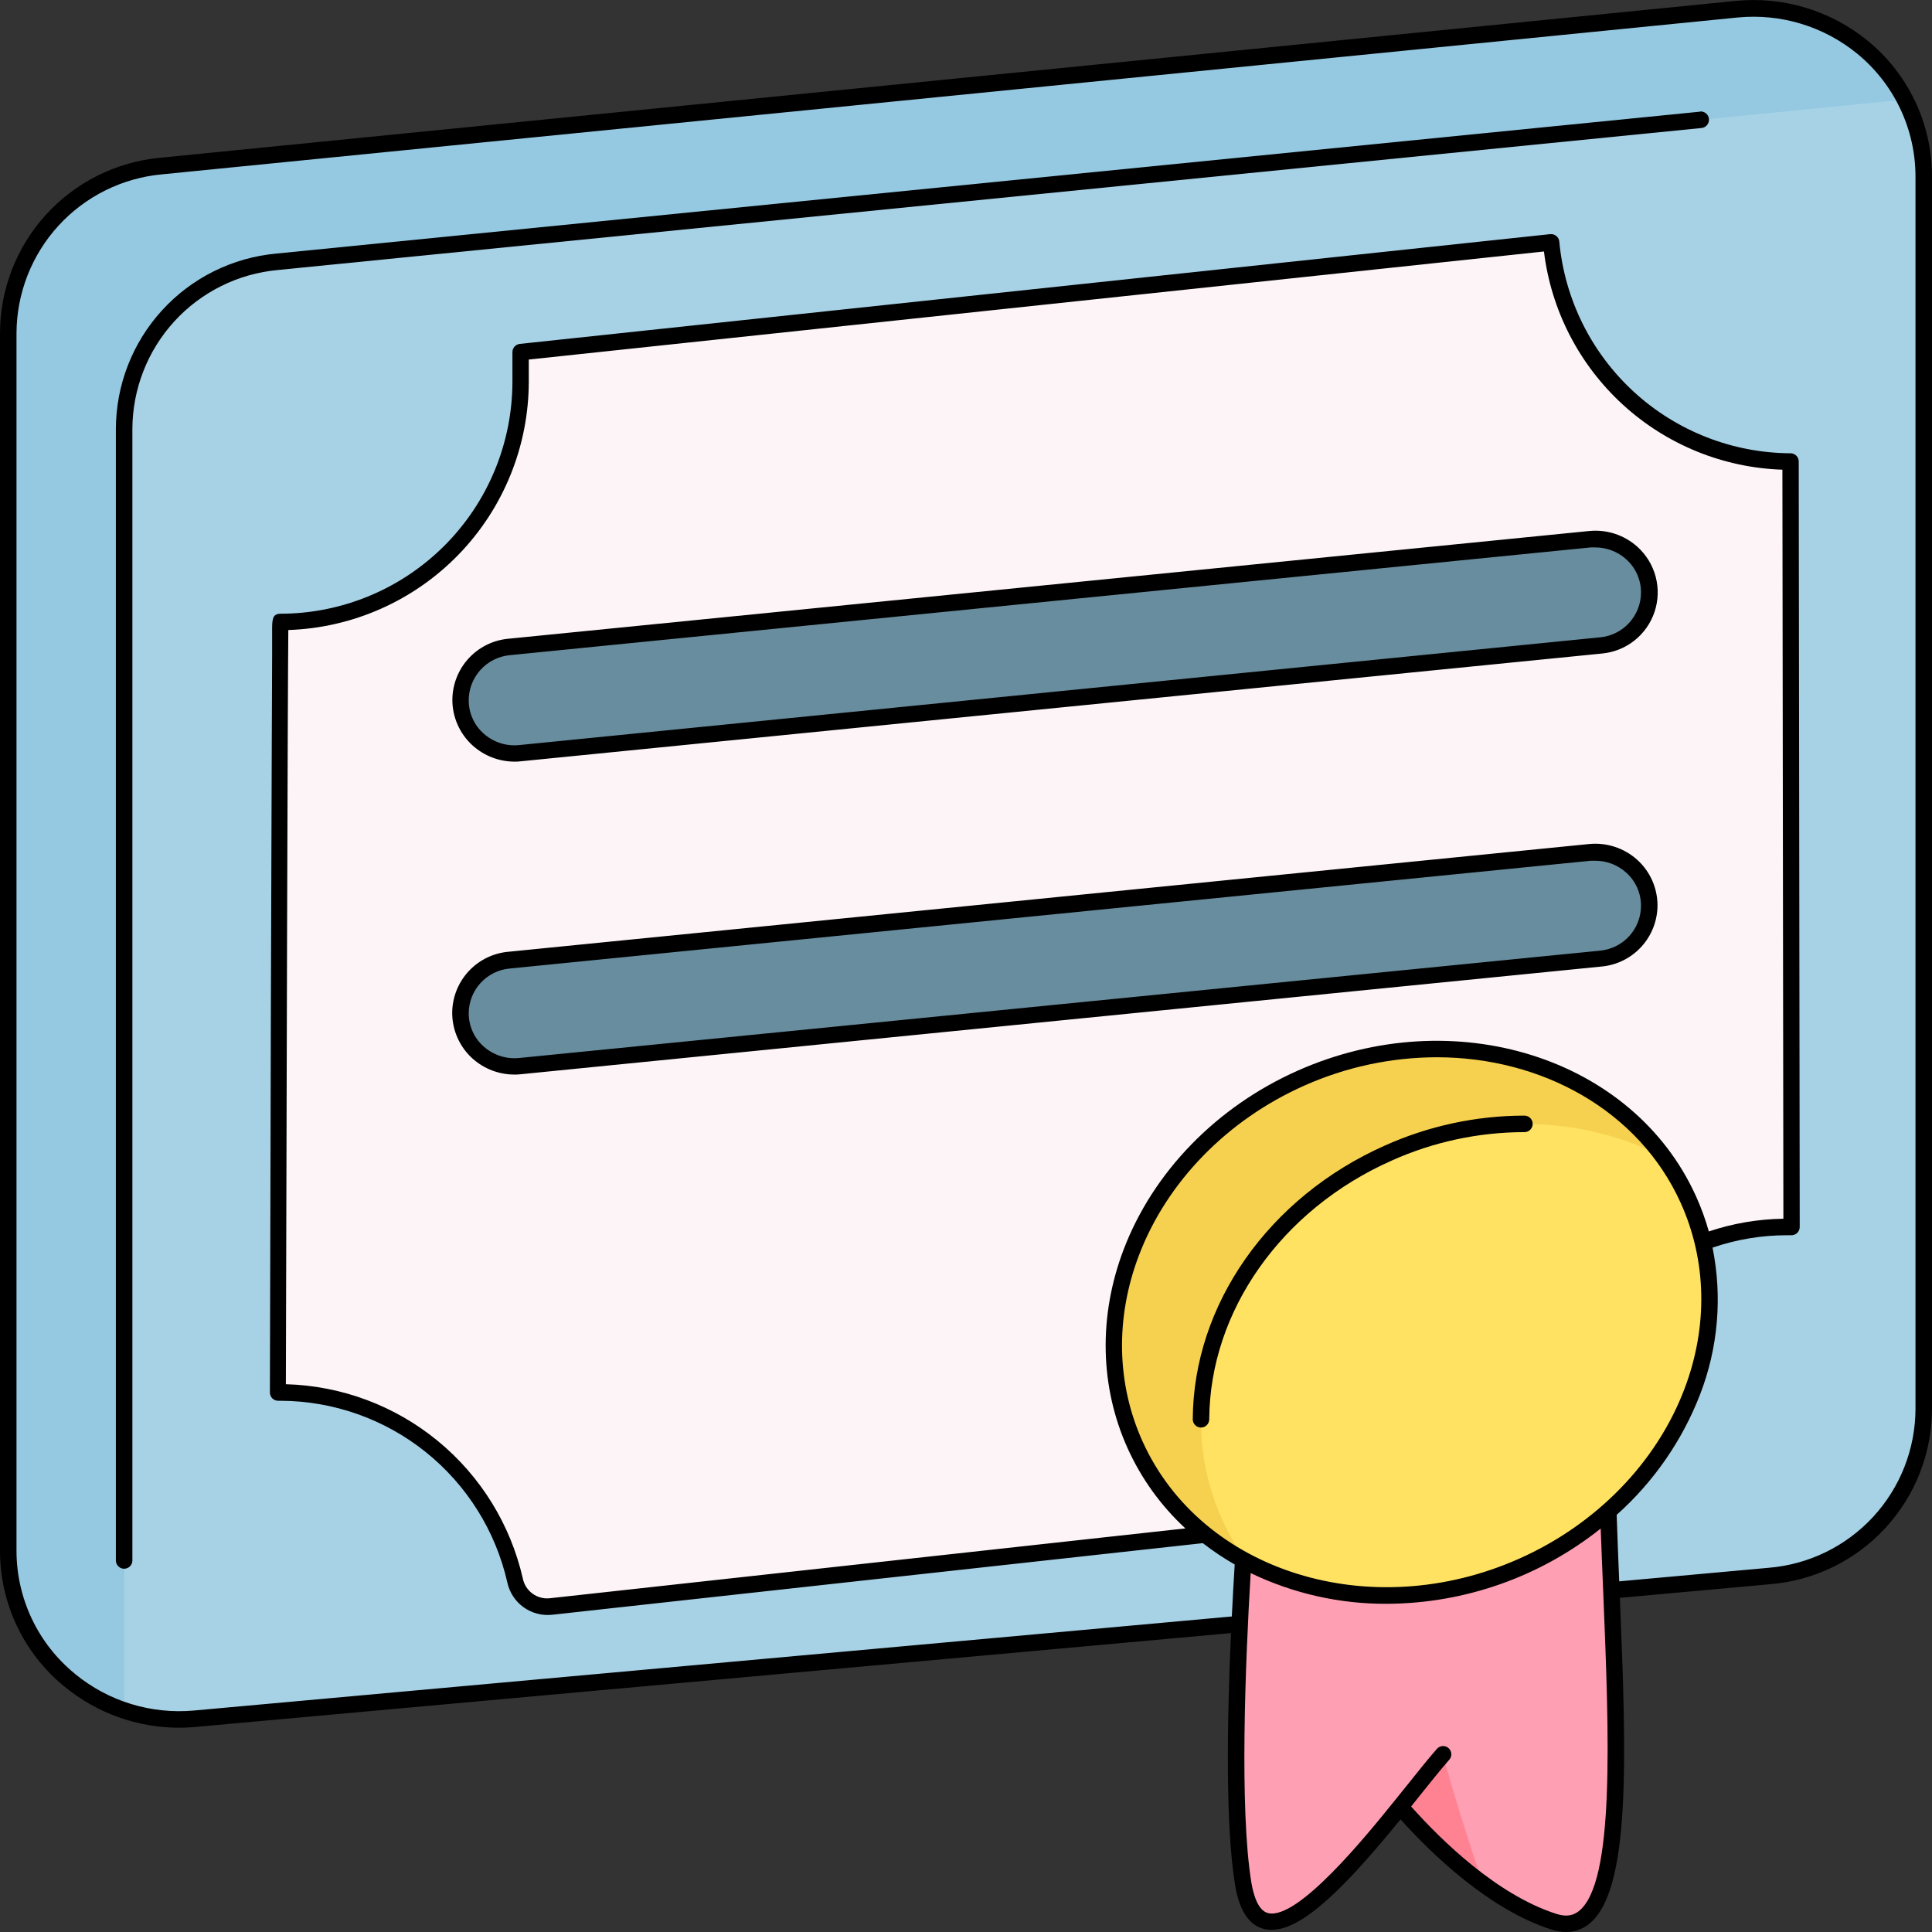 <svg width="90" height="90" viewBox="0 0 90 90" fill="none" xmlns="http://www.w3.org/2000/svg">
<rect x="0" y="0" width="90" height="90" fill="#333333" stroke="none"/>
<g clip-path="url(#clip0_1594_735)">
<path d="M89.615 8.214V65.618C89.606 67.581 88.863 69.47 87.532 70.913C86.201 72.356 84.379 73.249 82.423 73.416L9.054 80.066C6.966 80.253 4.889 79.612 3.269 78.282L3.238 78.255C2.348 77.526 1.631 76.608 1.138 75.569C0.644 74.53 0.387 73.394 0.385 72.243V15.53C0.393 13.58 1.126 11.703 2.441 10.264C3.756 8.824 5.559 7.924 7.5 7.739L80.9 0.432C81.946 0.326 83.003 0.429 84.009 0.734C85.016 1.039 85.952 1.54 86.763 2.209C87.578 2.88 88.249 3.708 88.735 4.645C89.311 5.747 89.613 6.971 89.615 8.214Z" fill="#A7D2E6"/>
<path d="M83.462 57.158H83.269C80.301 57.158 77.455 58.337 75.356 60.436C73.257 62.534 72.077 65.381 72.077 68.349V68.366C72.078 68.743 71.939 69.107 71.688 69.388C71.436 69.668 71.09 69.846 70.715 69.887L25.656 74.837C25.278 74.877 24.898 74.775 24.591 74.552C24.284 74.329 24.07 73.999 23.99 73.628C23.437 71.142 22.053 68.919 20.067 67.326C18.08 65.733 15.61 64.864 13.063 64.864H12.94C12.94 64.864 13.023 28.97 13.062 28.97C16.03 28.97 18.878 27.791 20.977 25.691C23.076 23.592 24.256 20.745 24.256 17.776V16.403L72.258 11.293C72.503 14.081 73.784 16.677 75.849 18.567C77.914 20.457 80.612 21.504 83.412 21.503L83.462 57.158Z" fill="#FCF4F6"/>
<path d="M88.74 4.638L12.906 12.195C10.965 12.381 9.163 13.28 7.848 14.719C6.534 16.158 5.8 18.034 5.79 19.984V79.68C4.872 79.372 4.017 78.898 3.269 78.282L3.238 78.255C2.348 77.526 1.631 76.608 1.138 75.569C0.644 74.53 0.387 73.394 0.385 72.243V15.53C0.393 13.58 1.126 11.703 2.441 10.264C3.756 8.824 5.559 7.924 7.5 7.739L80.9 0.432C81.946 0.326 83.003 0.429 84.009 0.734C85.016 1.039 85.952 1.54 86.763 2.209C87.579 2.877 88.252 3.703 88.74 4.638Z" fill="#95C9E1"/>
<path d="M72.373 89.514C71.19 89.104 70.079 88.51 69.081 87.755C67.672 86.701 66.382 85.497 65.235 84.164C62.473 87.585 58.623 92.049 57.927 87.762C57.029 82.28 58.227 68.497 58.227 68.497L74.856 66.422C74.846 76.685 76.792 90.943 72.373 89.514Z" fill="#FF9FB3"/>
<path d="M69.081 87.755C67.672 86.701 66.382 85.497 65.235 84.164C66.004 83.203 66.7 82.322 67.21 81.741C67.206 81.732 67.998 84.593 69.081 87.755Z" fill="#FF8293"/>
<path d="M70.925 72.963C66.521 74.918 61.75 74.693 58.077 72.755C55.788 71.574 53.96 69.661 52.885 67.32C50.033 61.041 53.489 53.388 60.602 50.226C66.929 47.415 74.017 49.101 77.515 53.924C77.956 54.532 78.334 55.183 78.644 55.867C81.494 62.147 78.038 69.809 70.925 72.963Z" fill="#F6D14F"/>
<path d="M70.925 72.963C66.521 74.919 61.75 74.694 58.077 72.755C57.636 72.147 57.258 71.496 56.948 70.813C54.096 64.534 57.552 56.882 64.667 53.719C69.067 51.763 73.838 51.988 77.511 53.924C77.952 54.532 78.33 55.183 78.64 55.867C81.494 62.148 78.038 69.809 70.925 72.963Z" fill="#FFE262"/>
<path d="M21.45 32.611C21.452 32.96 21.527 33.305 21.671 33.623C21.814 33.942 22.023 34.227 22.284 34.459C22.544 34.692 22.85 34.868 23.183 34.975C23.515 35.082 23.866 35.119 24.213 35.082L74.569 30.063C75.185 30.003 75.757 29.718 76.174 29.261C76.591 28.805 76.825 28.21 76.829 27.591C76.827 27.242 76.752 26.897 76.609 26.578C76.465 26.26 76.257 25.975 75.996 25.742C75.736 25.509 75.429 25.333 75.097 25.225C74.764 25.118 74.413 25.082 74.065 25.118L23.71 30.138C23.094 30.197 22.522 30.483 22.104 30.94C21.687 31.397 21.454 31.992 21.45 32.611ZM21.45 47.188C21.452 47.537 21.527 47.882 21.67 48.201C21.814 48.52 22.022 48.805 22.283 49.038C22.543 49.271 22.849 49.447 23.182 49.554C23.515 49.661 23.866 49.698 24.213 49.661L74.569 44.642C75.185 44.582 75.757 44.297 76.174 43.84C76.591 43.384 76.825 42.789 76.829 42.17C76.827 41.821 76.752 41.476 76.609 41.157C76.465 40.839 76.257 40.553 75.996 40.32C75.736 40.087 75.429 39.911 75.097 39.804C74.764 39.697 74.413 39.66 74.065 39.697L23.71 44.717C23.094 44.776 22.522 45.062 22.105 45.518C21.688 45.974 21.454 46.569 21.45 47.188Z" fill="#688D9E"/>
<path d="M87.013 1.905C85.29 0.493 83.077 -0.177 80.86 0.042L7.46 7.349C5.421 7.539 3.526 8.482 2.146 9.995C0.766 11.509 0.001 13.482 1.06321e-06 15.53V72.244C-0.001 73.449 0.266 74.639 0.781 75.729C1.296 76.819 2.046 77.781 2.977 78.546L3.017 78.578C4.519 79.81 6.402 80.483 8.344 80.484C8.593 80.484 8.841 80.472 9.088 80.449L57.344 76.076C57.152 80.386 57.09 85.084 57.536 87.82C57.729 88.986 58.173 89.671 58.864 89.853C58.985 89.884 59.109 89.9 59.235 89.899C60.706 89.899 62.719 87.849 65.242 84.753C66.727 86.403 69.377 88.951 72.252 89.88C72.479 89.957 72.716 89.997 72.956 89.999C73.331 90.002 73.697 89.879 73.994 89.649C75.994 88.128 75.761 81.805 75.46 74.434L82.456 73.799C84.511 73.633 86.428 72.699 87.826 71.183C89.224 69.667 90 67.681 90 65.619V8.215C90 7.008 89.732 5.815 89.216 4.724C88.699 3.633 87.947 2.67 87.013 1.905ZM53.231 67.161C52.01 64.469 51.948 61.392 53.054 58.484C54.356 55.057 57.163 52.174 60.746 50.578C62.69 49.709 64.794 49.257 66.923 49.251C71.835 49.251 76.346 51.734 78.29 56.028C79.51 58.721 79.573 61.797 78.467 64.705C77.165 68.134 74.358 71.015 70.765 72.611C63.858 75.684 55.99 73.238 53.231 67.161ZM55.221 71.199L25.606 74.453C25.322 74.483 25.038 74.406 24.807 74.238C24.577 74.07 24.416 73.823 24.358 73.544C23.785 71.022 22.39 68.762 20.39 67.121C18.391 65.48 15.903 64.552 13.317 64.482C13.344 52.976 13.4 32.307 13.431 29.349C16.434 29.248 19.28 27.985 21.37 25.826C23.46 23.667 24.629 20.781 24.633 17.776V16.749L71.923 11.715C72.258 14.455 73.562 16.986 75.599 18.85C77.635 20.714 80.271 21.789 83.031 21.88L83.077 56.773C81.896 56.79 80.724 56.99 79.604 57.365C79.445 56.799 79.243 56.246 79 55.711C76.067 49.251 67.744 46.634 60.45 49.876C56.671 51.555 53.719 54.594 52.342 58.211C51.163 61.315 51.233 64.605 52.535 67.48C53.173 68.887 54.087 70.152 55.221 71.201V71.199ZM73.531 89.04C73.248 89.255 72.917 89.292 72.492 89.153C69.727 88.261 67.146 85.734 65.735 84.153L66.098 83.699C66.646 83.015 67.119 82.424 67.494 81.996C67.532 81.958 67.561 81.914 67.581 81.865C67.601 81.816 67.61 81.763 67.609 81.71C67.607 81.658 67.594 81.606 67.572 81.558C67.549 81.51 67.517 81.467 67.478 81.433C67.438 81.398 67.391 81.371 67.341 81.355C67.291 81.339 67.238 81.334 67.185 81.339C67.132 81.345 67.082 81.361 67.035 81.387C66.989 81.412 66.949 81.448 66.917 81.49C66.533 81.93 66.054 82.528 65.5 83.221C65.317 83.448 65.129 83.684 64.933 83.924C63.706 85.444 60.448 89.482 59.063 89.117C58.604 88.996 58.394 88.28 58.294 87.703C57.733 84.267 58.014 77.428 58.261 73.28C60.241 74.233 62.411 74.723 64.608 74.711C68.227 74.696 71.736 73.461 74.567 71.205C74.602 72.195 74.644 73.195 74.685 74.171C74.956 80.838 75.239 87.738 73.531 89.04ZM89.231 65.619C89.229 67.488 88.525 69.288 87.257 70.662C85.99 72.036 84.251 72.882 82.388 73.034L75.429 73.665C75.386 72.638 75.346 71.592 75.311 70.567C77.027 69.037 78.356 67.121 79.189 64.978C80.037 62.795 80.241 60.414 79.777 58.119C80.898 57.735 82.076 57.54 83.261 57.542H83.431C83.483 57.545 83.535 57.537 83.585 57.519C83.634 57.502 83.679 57.474 83.717 57.438C83.756 57.402 83.786 57.358 83.807 57.31C83.828 57.262 83.838 57.21 83.838 57.157L83.792 21.499C83.792 21.397 83.752 21.299 83.68 21.227C83.608 21.155 83.51 21.115 83.408 21.115C80.709 21.102 78.112 20.085 76.122 18.263C74.131 16.441 72.89 13.944 72.638 11.257C72.635 11.206 72.621 11.156 72.597 11.111C72.573 11.066 72.54 11.026 72.5 10.994C72.461 10.961 72.415 10.937 72.366 10.922C72.317 10.907 72.266 10.902 72.215 10.907L24.215 16.02C24.12 16.03 24.033 16.075 23.969 16.146C23.906 16.218 23.871 16.31 23.871 16.405V17.78C23.868 20.646 22.728 23.394 20.702 25.42C18.675 27.447 15.928 28.587 13.062 28.59C12.677 28.59 12.677 28.886 12.677 29.374V30.515C12.677 31.495 12.665 32.899 12.66 34.582C12.646 37.947 12.633 42.434 12.619 46.92C12.594 55.894 12.573 64.869 12.573 64.869C12.573 64.921 12.584 64.972 12.604 65.02C12.624 65.068 12.655 65.112 12.692 65.147C12.73 65.183 12.774 65.211 12.823 65.229C12.871 65.247 12.923 65.256 12.975 65.253H13.081C15.537 65.264 17.917 66.106 19.833 67.643C21.749 69.179 23.089 71.32 23.633 73.715C23.733 74.179 24 74.59 24.385 74.868C24.77 75.146 25.243 75.272 25.715 75.222L56.031 71.886C56.503 72.251 56.999 72.584 57.517 72.88C57.469 73.649 57.423 74.467 57.383 75.301L9.019 79.684C7.034 79.86 5.059 79.254 3.515 77.994L3.475 77.959C2.629 77.266 1.948 76.394 1.48 75.405C1.012 74.417 0.769 73.337 0.769 72.244V15.53C0.773 13.673 1.47 11.885 2.723 10.515C3.976 9.145 5.695 8.292 7.544 8.122L80.944 0.815C82.954 0.619 84.959 1.226 86.521 2.505C87.366 3.198 88.048 4.069 88.516 5.056C88.985 6.043 89.229 7.122 89.231 8.215V65.619Z" fill="black"/>
<path d="M79.186 5.203L12.867 11.813C10.828 12 8.932 12.942 7.551 14.454C6.17 15.965 5.402 17.938 5.398 19.986V72.693C5.398 72.795 5.439 72.893 5.511 72.965C5.583 73.037 5.681 73.078 5.783 73.078C5.885 73.078 5.983 73.037 6.055 72.965C6.127 72.893 6.167 72.795 6.167 72.693V19.986C6.172 18.129 6.869 16.34 8.122 14.97C9.375 13.6 11.095 12.747 12.944 12.578L79.263 5.963C79.314 5.957 79.363 5.943 79.408 5.919C79.453 5.895 79.492 5.862 79.524 5.823C79.556 5.783 79.58 5.738 79.595 5.69C79.61 5.641 79.615 5.59 79.61 5.539C79.605 5.489 79.59 5.44 79.566 5.395C79.542 5.35 79.509 5.311 79.47 5.279C79.43 5.247 79.385 5.223 79.337 5.208C79.288 5.193 79.237 5.188 79.186 5.193V5.203ZM55.946 66.501C56.048 66.501 56.146 66.46 56.218 66.388C56.29 66.316 56.331 66.218 56.331 66.116C56.358 61.078 59.69 56.349 64.821 54.068C66.764 53.195 68.87 52.742 71 52.739H71.013C71.115 52.739 71.213 52.699 71.285 52.627C71.358 52.555 71.398 52.457 71.398 52.355C71.398 52.303 71.388 52.252 71.368 52.205C71.347 52.157 71.318 52.114 71.281 52.078C71.244 52.042 71.2 52.014 71.151 51.996C71.103 51.977 71.052 51.968 71 51.97C68.762 51.973 66.549 52.449 64.508 53.366C59.104 55.77 55.592 60.77 55.563 66.115C55.563 66.165 55.573 66.215 55.592 66.262C55.611 66.309 55.639 66.351 55.675 66.387C55.71 66.423 55.752 66.451 55.799 66.471C55.846 66.491 55.896 66.501 55.946 66.501Z" fill="black"/>
<path d="M23.962 35.48C24.058 35.48 24.154 35.48 24.252 35.465L74.615 30.445C75.17 30.396 75.698 30.186 76.134 29.842C76.571 29.497 76.898 29.032 77.075 28.504C77.251 27.977 77.27 27.409 77.129 26.871C76.987 26.332 76.692 25.847 76.279 25.474C75.977 25.202 75.621 24.995 75.235 24.868C74.848 24.741 74.439 24.696 74.035 24.736L23.679 29.755C22.967 29.821 22.305 30.15 21.823 30.679C21.341 31.207 21.074 31.896 21.073 32.611C21.074 33.01 21.159 33.404 21.321 33.768C21.483 34.132 21.72 34.459 22.015 34.726C22.549 35.209 23.242 35.477 23.962 35.48ZM23.748 30.52L74.104 25.501H74.317C74.848 25.501 75.36 25.698 75.754 26.053C75.972 26.248 76.146 26.486 76.265 26.753C76.384 27.02 76.445 27.309 76.444 27.601C76.443 28.125 76.246 28.63 75.892 29.016C75.538 29.402 75.053 29.643 74.531 29.69L24.175 34.709C23.877 34.739 23.576 34.706 23.292 34.612C23.007 34.519 22.745 34.367 22.523 34.166C22.306 33.973 22.133 33.736 22.015 33.471C21.896 33.206 21.835 32.919 21.835 32.628C21.834 32.102 22.03 31.594 22.384 31.204C22.738 30.814 23.224 30.571 23.748 30.52ZM77.213 42.17C77.212 41.772 77.127 41.378 76.965 41.013C76.803 40.649 76.567 40.323 76.271 40.055C75.969 39.783 75.613 39.576 75.227 39.45C74.84 39.323 74.432 39.278 74.027 39.318L23.671 44.338C22.959 44.404 22.298 44.733 21.816 45.261C21.334 45.788 21.067 46.477 21.065 47.191C21.067 47.59 21.151 47.984 21.314 48.349C21.476 48.713 21.712 49.039 22.008 49.307C22.544 49.79 23.24 50.057 23.962 50.057C24.058 50.057 24.154 50.057 24.252 50.043L74.615 45.024C75.326 44.956 75.985 44.627 76.465 44.099C76.946 43.571 77.212 42.884 77.213 42.17ZM24.175 49.286C23.877 49.315 23.576 49.282 23.292 49.188C23.008 49.095 22.746 48.944 22.523 48.743C22.307 48.55 22.133 48.313 22.015 48.048C21.896 47.782 21.835 47.495 21.835 47.205C21.836 46.681 22.033 46.177 22.387 45.791C22.741 45.404 23.226 45.164 23.748 45.117L74.104 40.097H74.317C74.848 40.096 75.36 40.293 75.754 40.649C75.972 40.844 76.146 41.082 76.265 41.349C76.384 41.616 76.445 41.905 76.444 42.197C76.443 42.721 76.246 43.225 75.892 43.612C75.538 43.998 75.052 44.238 74.531 44.286L24.175 49.286Z" fill="black"/>
</g>
<defs>
<clipPath id="clip0_1594_735">
<rect width="90" height="90" fill="white"/>
</clipPath>
</defs>
</svg>
